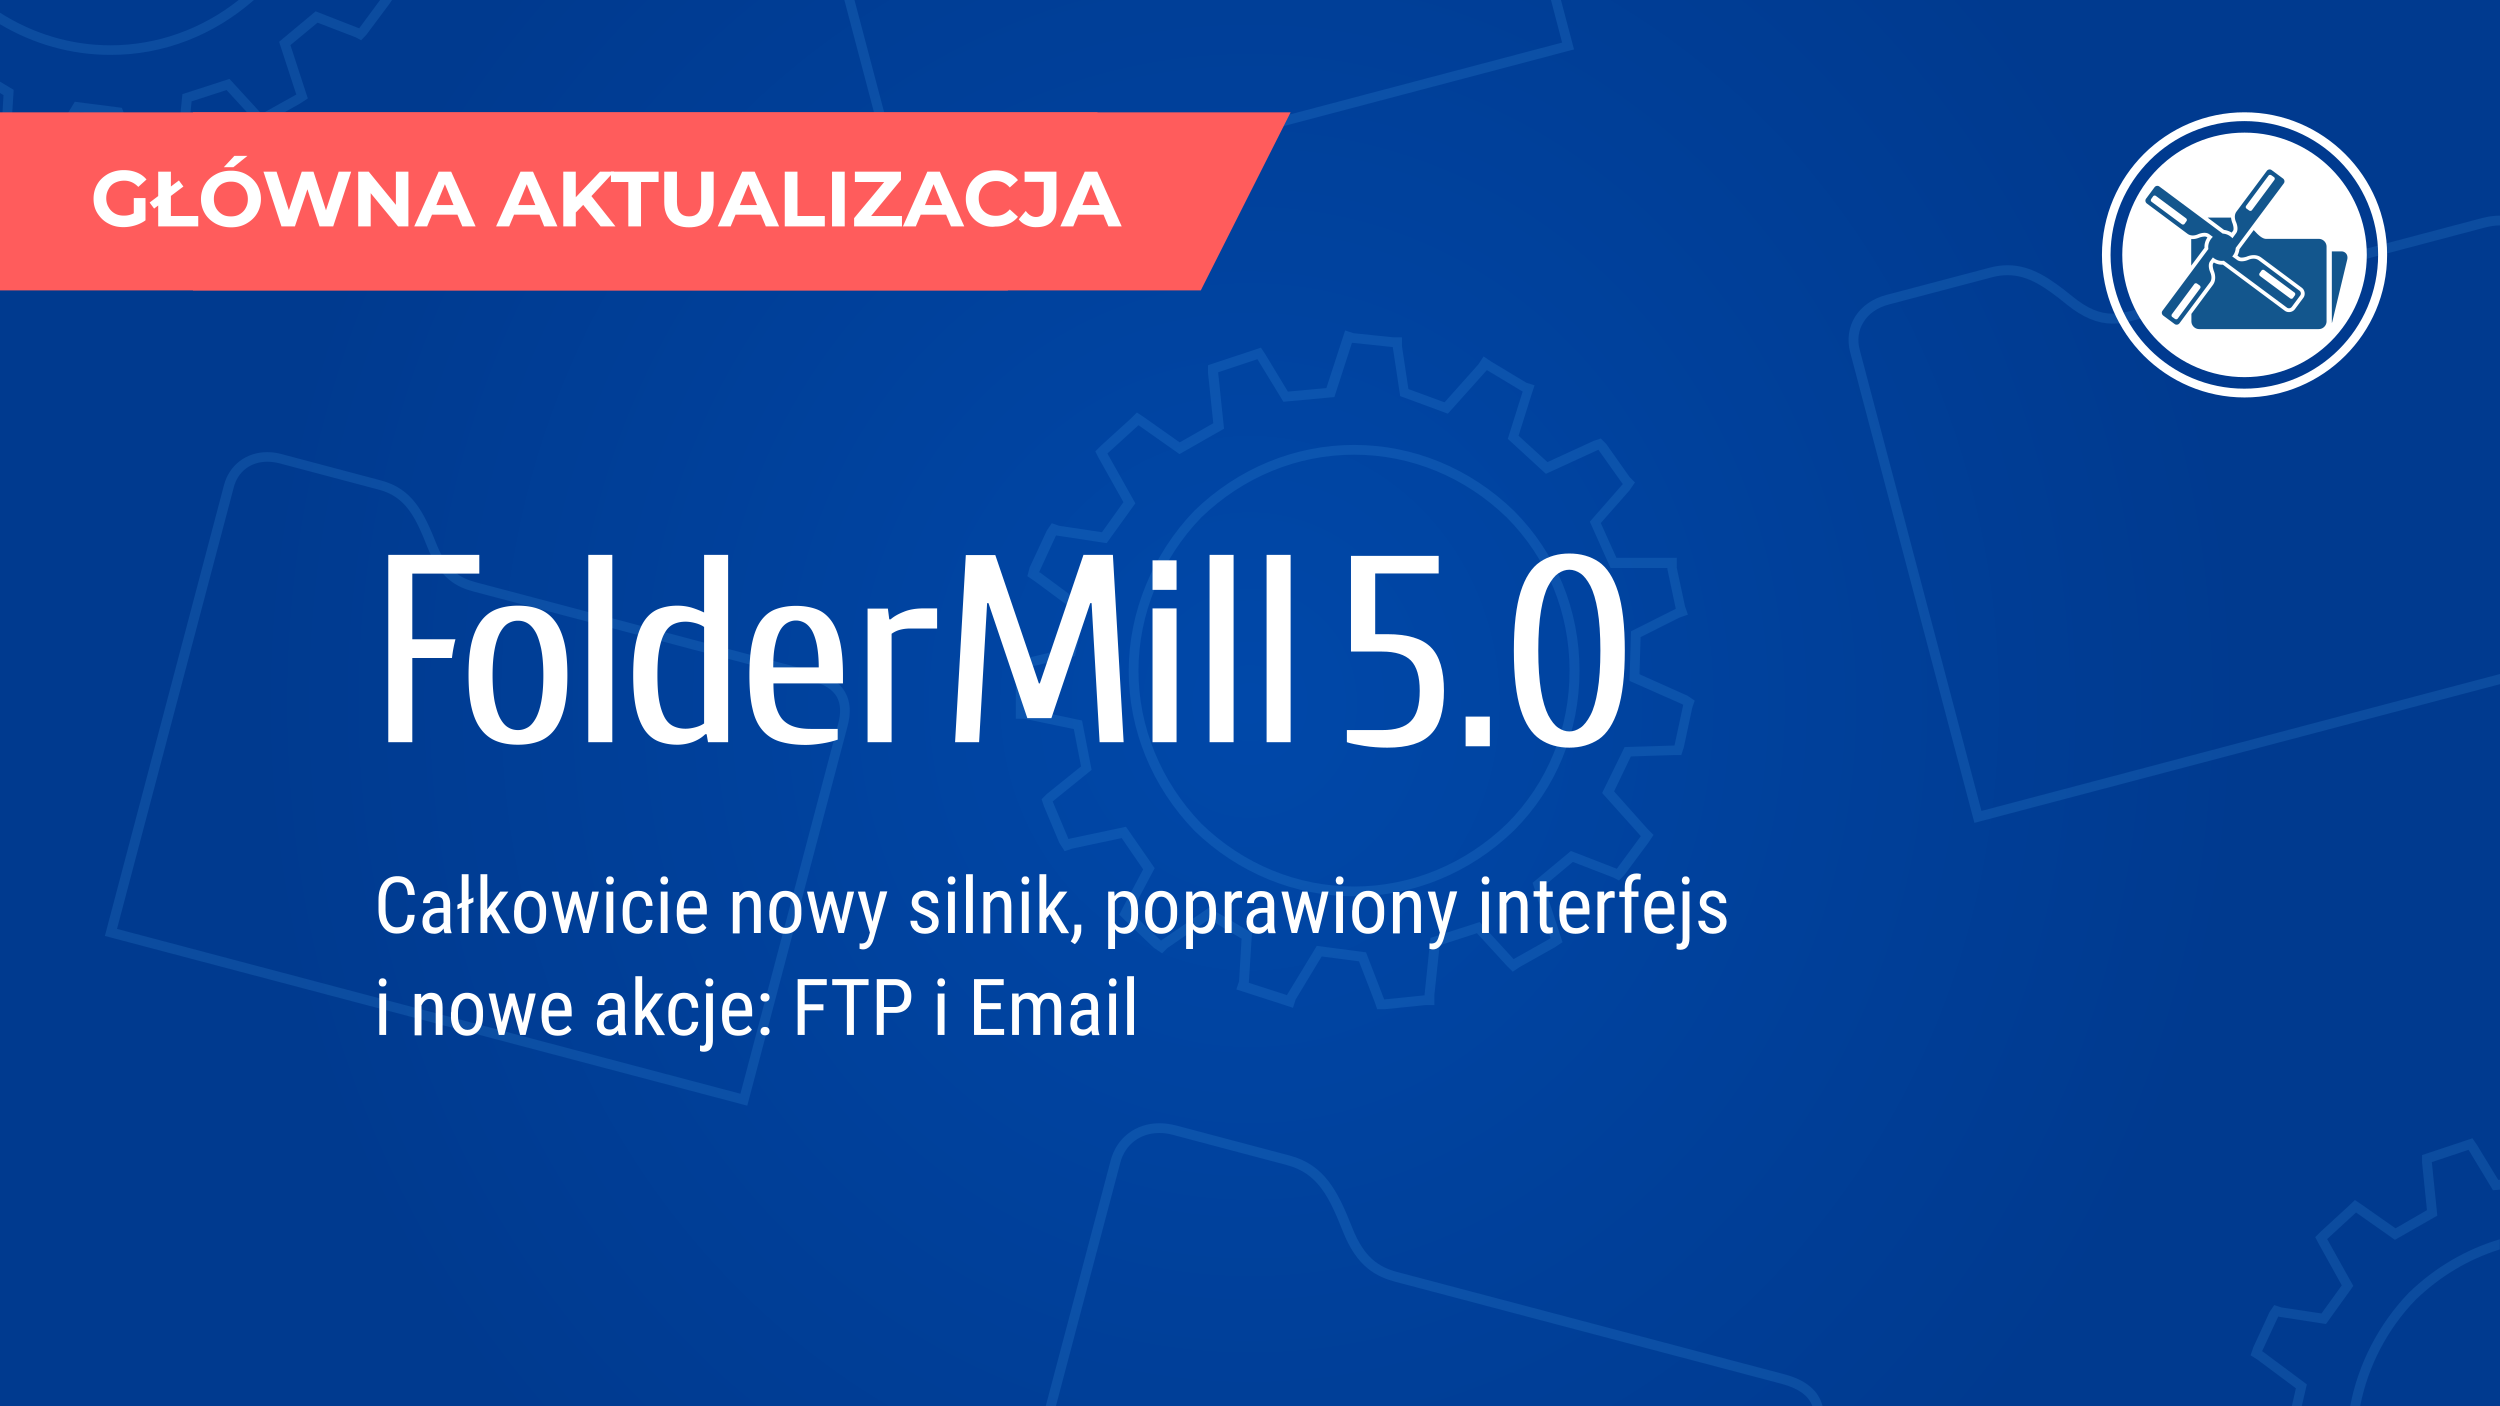 <svg xmlns="http://www.w3.org/2000/svg" xmlns:xlink="http://www.w3.org/1999/xlink" viewBox="0 0 1280 720" xmlns:v="https://vecta.io/nano"><rect x="0" y="0" width="1280" height="720" fill="#808080" stroke="none"/><radialGradient id="A" cx="640" cy="336.197" r="511.189" gradientTransform="matrix(1 0 0 1.071 0 0)" gradientUnits="userSpaceOnUse"><stop offset="0" stop-color="#0048a9"/><stop offset="1" stop-color="#003a8f"/></radialGradient><path fill="url(#A)" d="M0 0h1280v720H0z"/><g opacity=".19" fill="#3e9ae5"><path d="M1203.3 720h5.1c3.9-20.2 13.8-39.4 28.4-54.5 12.5-12.1 27.2-20.8 43.1-25.8v-5.2c-17.2 5.1-33.2 14.4-46.7 27.5-15.4 16.1-25.9 36.5-29.9 58zm-289.8-16.4l-197.6-52.2c-10-2.6-17.4-7.4-23.5-22.7-7.4-18.7-14.1-32.3-32.2-37.1L602 576.2c-2.8-.7-5.6-1.1-8.4-1.1-12.1 0-21.8 7.4-24.9 18.9l-33.3 126h5.2l33-124.7c2.5-9.4 10.2-15.2 20-15.2 2.3 0 4.7.3 7.1 1l58.1 15.4c15.9 4.2 21.7 16.2 28.8 34.1 7.2 18.2 17.2 23.1 26.9 25.7l197.6 52.2c8.7 2.3 13.9 6 15.9 11.6h5.2c-2-8.1-8.6-13.6-19.7-16.5zM0 70.9v2.7l22.5 7.3 4.5 1.5 1.3-4.2 12.6-20.7 17.9 2.3 7.5 19.6 1.3 3.7h3.9L91.1 81h4.5v-5.1l2.5-24 17.9-5.8 14.5 15.8 2.8 2.9 3.7-2.4 16.8-9.5 3.8-2.5-8.9-27.3 13.9-11.5 19.5 7.5 2.8 1.5 2.6-2.7 11.8-15.8 1.4-2.1h-6.1l-10.7 14.5-22.3-8.7-18.7 15.6 8.7 26.7.1.3-17.2 9.6-.5.4-16.5-18-24.1 7.8-2.8 27.4v.5l-19.3 2h-.1l-8.8-22.9-24.1-3.1L23.8 76 5.5 70.2 7 46l-7-4.2v5.8l1.8 1.1L.6 69.2zm805.9-45.6L799.2 0h-5.1l5.7 21.8-333.3 88L437.5 0h-5.2l30.6 115.9zm161.2 130.6l53.1-14c2.6-.7 5.2-1 7.7-1 10.7 0 19.4 6.2 30.4 15.1 8.2 6.6 15.7 9.7 23.4 9.7 3 0 6.1-.4 9.7-1.4l180.5-47.7c3-.8 5.7-1.2 8.1-1.2v-5c-2.9 0-6 .4-9.4 1.3l-180.5 47.7c-3.2.8-5.9 1.2-8.4 1.2-6.6 0-12.9-2.6-20.3-8.6-11.4-9.2-21.1-16.2-33.5-16.2-2.9 0-6 .4-9 1.2l-53.1 14c-6.9 1.8-12.5 5.7-15.9 11-3.4 5.4-4.3 11.9-2.6 18.4l63.6 240.9 269.1-71v-5.2l-265.5 70.1-62.3-236c-1.4-5.2-.7-10.2 2-14.4 2.6-4.3 7.2-7.4 12.9-8.9zM130 0h-7.8c-18.9 15-41.9 23.2-65.7 23.2-20.1 0-39.6-5.9-56.5-16.7v5.9c17.1 10.2 36.5 15.7 56.5 15.7 26.9.1 52.8-9.9 73.5-28.1zm1048.5 720l2.6-11.2-22.3-16.6-.6-.4 8.1-17.4.1-.3 24.5 3.8 14-19.5-13.4-24 14.8-13.6 19.9 14 21.7-12.4-2.8-27.3v-.1l18.8-6.3 12.5 20.7 3.6-.3V604l-.9.1-10.7-17.6-2.5-3.7-25.8 8.6v3.8l2.5 24.4-16.1 9.3-17.1-12-3.7-2.5-2.8 2.7-14.8 13.6-2.7 2.7 1.5 2.9 12.1 21.8-10.4 14.4-20.6-3.1-3.6-1.2-2.4 3.6-8.3 18-1.4 4.1 3.6 2.3 19.6 14.6-2.1 9.2zM693.3 227.8c-30.3 0-59.3 11.9-81.8 33.7-21.3 22.1-33.6 52-33.6 81.9 0 30.3 11.9 59.4 33.6 81.9 22.4 21.7 51.5 33.6 81.8 33.6s59.3-11.9 81.8-33.6c21.7-21.7 33.6-50.8 33.6-81.9s-11.9-60.2-33.6-81.9c-22.5-21.8-51.5-33.7-81.8-33.7zm78.3 193.9c-21.5 20.8-49.3 32.2-78.3 32.2s-56.8-11.4-78.2-32.2c-20.7-21.5-32.2-49.4-32.2-78.4 0-28.6 11.7-57.2 32.1-78.3 21.5-20.8 49.3-32.2 78.3-32.2s56.8 11.4 78.2 32.2c20.7 20.8 32.1 48.6 32.1 78.4.1 29.7-11.3 57.6-32 78.3zm85.3-35.1h3.9l1.3-3.9 4.3-20.2 1.3-3.8-3.7-2.5-24.6-11 .6-19 19.9-10 4.3-1.5-1.5-4.4-4.2-19.6v-5.1h-30.9l-8-17.8 14.7-16.7 2.8-4.1-2.7-2.7-12-17-2.8-2.8-3.6 1.2-23.7 10.9-14.8-13.5 6.7-21.3 1.5-4.5-4.3-1.4-17.6-10.6-4.2-2.8-2.7 4.1-17.3 19.4-18.5-6.8-3.3-22v-4.5h-4.5l-20.3-2.1-4.3-1.4-9.6 29.5-19.7 1.8-11.3-18.7-2.5-3.8-27.1 9v3.9l2.7 25.8-17.2 9.8-18-12.7-3.9-2.6-2.8 2.8-15.7 14.3-2.8 2.8 1.5 3 12.9 23-11 15.4-21.9-3.3-3.8-1.3-2.5 3.7-8.8 18.9-1.2 4.5 3.7 2.5 20.8 15.4-4.3 19.1-21.8 5.3h-4.3V368h4.4l25.3 5.3 3.7 19.1-17.5 14.1-2.7 2.7 1.2 3.6 7.9 18.8 2.7 4.2 3.8-1.3 25.4-5.4 11 16-10.7 20.2-1.5 3 2.7 2.7 15 14.3 4.2 2.8 2.7-2.7 21.4-14.7 16.6 9.9-1.3 21.8-1.4 4.2 24.5 7.9 4.5 1.5 1.4-4.3 13.3-22 19.1 2.5 8 20.7 1.3 3.8h4.1l20.7-2.1h4.5v-5.2l2.7-25.4 19.1-6.2 15.3 16.7 3 3 3.8-2.5 17.8-10 3.9-2.6-9.4-28.8 14.7-12.3 20.7 8 2.9 1.5 2.7-2.7 12.4-16.7 2.6-3.9-2.8-2.8-17.4-19.5 8.6-17.9 21.9-.7zM820.3 406l19.7 22 .1.1-12.3 16.7h0l-23.5-9.1-19.6 16.3 9.1 28.1.1.3-18.3 10.3-.6.4-17.4-19-25.2 8.1-3 28.8v.6l-20.5 2.1h-.2l-9.3-24.1-25.2-3.3-15.3 25.2h0l-19.5-6.3 1.6-25.5-22-13-24.2 16.6-.3.3-.3-.2-14.8-14.1-.2-.2 12-22.6-14.7-21.2-28.8 6.1-.6.2-.2-.4-7.7-18.3-.2-.6 19.9-16.1-4.9-25.3-28.9-6.1V342l25.3-6.1 5.7-25.3-23.5-17.4-.6-.2 8.5-18.5.3-.4.3.1 25.5 3.9 14.7-20.4-14.3-25.5 15.8-14.4.1-.1 21 14.8 22.8-13-3-28.7v-.2l20.1-6.7 13.3 21.8 26.1-2.4 9-27.8 20.9 2.2 3.8 25.1 24.4 9 19.7-22 .3-.3 18.3 11h0l-7.6 24.2 19.5 17.9 26.4-12.1.5-.2 12.2 17.2.3.3-16.9 19.3 10.6 23.7h29.1v.6l4.3 20.3h0l-22.9 11.5-.8 25.4 27.1 12 .4.3-4.4 20.5-.1.3-25.5.8-11.5 23.5zm-403.5-62.1l-172.9-45.7c-8.7-2.3-15.1-6.4-20.4-19.6-6.5-16.4-12.4-28.4-28.4-32.6l-50.9-13.5c-2.5-.7-5-1-7.4-1-10.7 0-19.4 6.6-22.1 16.8l-61 230.9 328.9 86.9L433.9 372c1.9-7.1 1.5-12.9-1.2-17.6-2.7-4.9-8.1-8.5-15.9-10.5zm12.3 26.8l-50 189.3-319.2-84.4 59.8-226.1c2.1-8.1 8.7-13.1 17.2-13.1 2 0 4 .3 6.1.8l50.9 13.5c13.8 3.6 18.9 14.1 25 29.6 6.4 16.1 15.2 20.4 23.7 22.6l172.9 45.7c6.5 1.7 10.7 4.4 12.9 8.1 2 3.6 2.3 8.2.7 14z"/></g><g fill="#fff"><path d="M710.3 382.8c-4.1 0-8.1-.3-11.9-.9s-6.7-1.2-8.8-1.9v-6.2h18c6.9 0 11.9-1.5 14.8-4.6 3-3 4.5-8.2 4.5-15.5s-1.5-12.4-4.5-15.5c-3-3-7.9-4.6-14.8-4.6h-15.9v-49h44.9v9h-32.5v31.1h6.2c10.4 0 17.8 2.2 22.3 6.7s6.7 11.9 6.7 22.3c0 10.3-2.2 17.7-6.7 22.2-4.4 4.6-11.9 6.9-22.3 6.9zm40.1-.7v-15.2h12.4v15.2h-12.4zm53.1.7c-5.7 0-10.7-1.4-15-4.3s-7.6-8-9.9-15.2-3.5-17.3-3.5-30.2 1.2-22.9 3.5-30.2c2.3-7.2 5.6-12.3 9.9-15.2s9.3-4.3 15-4.3c5.8 0 10.8 1.4 15.1 4.3 4.2 2.9 7.5 8 9.8 15.2s3.5 17.3 3.5 30.2-1.2 22.9-3.5 30.2c-2.3 7.2-5.6 12.3-9.8 15.2-4.3 2.8-9.3 4.3-15.1 4.3zm0-8.3c1.9 0 3.8-.6 5.7-1.9 1.8-1.2 3.5-3.4 5.1-6.4s2.8-7.2 3.7-12.6 1.4-12.2 1.4-20.5-.5-15.1-1.4-20.5-2.2-9.6-3.7-12.6c-1.6-3-3.3-5.2-5.1-6.4s-3.7-1.9-5.7-1.9c-1.9 0-3.8.6-5.7 1.9-1.8 1.2-3.5 3.4-5.1 6.4s-2.8 7.3-3.7 12.6c-.9 5.4-1.4 12.2-1.4 20.5s.5 15.1 1.4 20.5 2.2 9.6 3.7 12.6c1.6 3 3.3 5.2 5.1 6.4 1.9 1.3 3.8 1.9 5.7 1.9zm-591.2 94.1c-.2 3.1-1 5.4-2.6 7s-3.8 2.4-6.6 2.4c-2.9 0-5.1-1.1-6.8-3.3s-2.5-5.1-2.5-8.9v-5.2c0-3.7.9-6.6 2.6-8.8s4.1-3.2 7.1-3.2c2.8 0 4.9.8 6.4 2.5 1.5 1.6 2.3 4 2.5 7.1h-3.6c-.2-2.3-.6-4-1.5-5-.8-1-2.1-1.5-3.8-1.5-1.9 0-3.4.8-4.5 2.3-1 1.5-1.6 3.8-1.6 6.7v5.2c0 2.9.5 5.1 1.5 6.6s2.4 2.3 4.3 2.3 3.2-.5 4-1.4 1.3-2.6 1.5-5h3.6zm15.3 9.1c-.2-.5-.4-1.2-.5-2.3-1.2 1.8-2.8 2.7-4.7 2.7s-3.4-.5-4.5-1.6-1.6-2.6-1.6-4.6c0-2.2.7-3.9 2.2-5.1 1.5-1.3 3.5-1.9 6-1.9h2.5v-2.3c0-1.3-.3-2.2-.8-2.7-.6-.5-1.4-.8-2.6-.8-1 0-1.9.3-2.5.9-.7.6-1 1.4-1 2.4h-3.5c0-1.1.3-2.1 1-3.1.6-1 1.5-1.8 2.6-2.3 1.1-.6 2.3-.8 3.6-.8 2.2 0 3.8.5 5 1.6 1.1 1.1 1.7 2.7 1.7 4.7v10.7c0 1.6.2 3.1.7 4.3v.3h-3.6zm-4.6-2.8c.8 0 1.7-.2 2.4-.7s1.3-1.1 1.7-1.8v-5.1h-2c-1.6 0-2.9.4-3.9 1.1s-1.4 1.7-1.4 3c0 1.2.2 2.1.7 2.6.5.6 1.3.9 2.5.9zm16.9-14.3l2.5-1.1v2.4l-2.5 1.1v14.7h-3.5v-13.1l-2.2 1v-2.4l2.2-1v-14.6h3.5v13zm11.4 7.4l-1.8 2.1v7.6H246v-30.1h3.5v18l6.6-9.1h4.2l-6.7 8.9 7.6 12.4h-4l-5.9-9.8z"/><use xlink:href="#C"/><use xlink:href="#D"/><path d="M314.3 450.8c0 .6-.2 1.1-.5 1.5s-.8.6-1.5.6-1.1-.2-1.5-.6c-.3-.4-.5-.9-.5-1.5s.2-1.1.5-1.5.8-.6 1.5-.6 1.1.2 1.5.6c.4.5.5 1 .5 1.5zm-.3 26.9h-3.5v-21.2h3.5v21.2z"/><use xlink:href="#E"/><use xlink:href="#F"/><path d="M354.8 478.1c-2.6 0-4.7-.8-6.1-2.4s-2.1-3.9-2.2-6.9v-2.6c0-3.2.7-5.6 2.1-7.4s3.3-2.7 5.8-2.7 4.3.8 5.6 2.4c1.2 1.6 1.9 4 1.9 7.4v2.3H350v.5c0 2.3.4 3.9 1.3 5 .9 1 2.1 1.5 3.7 1.5 1 0 1.9-.2 2.7-.6s1.5-1 2.2-1.8l1.8 2.2c-1.5 2-3.8 3.1-6.9 3.1zm-.4-19.1c-1.4 0-2.5.5-3.2 1.5s-1.1 2.5-1.2 4.6h8.4v-.5c-.1-2-.5-3.5-1.1-4.3s-1.6-1.3-2.9-1.3zm24.1-2.5l.1 2.3c1.3-1.8 3.1-2.7 5.2-2.7 3.8 0 5.7 2.5 5.7 7.5v14.1H386v-13.9c0-1.7-.3-2.8-.8-3.5s-1.4-1-2.5-1c-.9 0-1.6.3-2.3.9s-1.2 1.3-1.7 2.3v15.4h-3.5v-21.2h3.3zm15.5 9.6c0-3.1.7-5.5 2.2-7.3s3.5-2.7 5.9-2.7 4.4.9 5.9 2.6c1.5 1.8 2.3 4.1 2.3 7.2v2.2c0 3.1-.7 5.5-2.2 7.3s-3.5 2.7-6 2.7-4.4-.9-5.9-2.6-2.3-4.1-2.3-7.1v-2.3zm3.4 2c0 2.2.4 3.9 1.3 5.1s2 1.9 3.5 1.9c3.1 0 4.6-2.2 4.7-6.6v-2.4c0-2.2-.4-3.9-1.3-5.1s-2-1.9-3.5-1.9c-1.4 0-2.6.6-3.4 1.9-.9 1.3-1.3 3-1.3 5.1v2z"/><use xlink:href="#D" x="130.7"/><use xlink:href="#G"/><path d="M477.2 472.2c0-.7-.3-1.4-.8-1.9s-1.6-1.2-3.3-1.9c-1.9-.8-3.2-1.4-4-2-.8-.5-1.3-1.2-1.7-1.9s-.6-1.5-.6-2.5c0-1.7.6-3.2 1.9-4.3s2.9-1.7 4.8-1.7c2.1 0 3.7.6 5 1.8s1.9 2.7 1.9 4.6H477c0-1-.3-1.8-1-2.4-.6-.7-1.5-1-2.5-1s-1.8.3-2.4.8-.9 1.2-.9 2.1c0 .7.2 1.3.6 1.7s1.4 1 3.1 1.7c2.6 1 4.3 2 5.3 3s1.4 2.2 1.4 3.7c0 1.8-.6 3.3-1.9 4.4s-3 1.7-5.1 1.7c-2.2 0-4-.6-5.4-1.9s-2.1-2.9-2.1-4.8h3.5c0 1.2.4 2.1 1.1 2.8s1.6 1 2.9 1c1.1 0 2-.3 2.6-.8.7-.6 1-1.3 1-2.2z"/><use xlink:href="#F" x="147.1"/><path d="M498.1 477.7h-3.5v-30.1h3.5v30.1zm8.7-21.2l.1 2.3c1.3-1.8 3.1-2.7 5.2-2.7 3.8 0 5.7 2.5 5.7 7.5v14.1h-3.5v-13.9c0-1.7-.3-2.8-.8-3.5s-1.4-1-2.5-1c-.9 0-1.6.3-2.3.9s-1.2 1.3-1.7 2.3v15.4h-3.5v-21.2h3.3z"/><use xlink:href="#F" x="184.9"/><path d="M537.5 468l-1.8 2.1v7.6h-3.5v-30.1h3.5v18l6.6-9.1h4.2l-6.7 8.9 7.6 12.4h-4l-5.9-9.8zm12.8 15.4l-2.1-1.4c1.2-1.7 1.9-3.5 1.9-5.3v-3.3h3.5v2.8c0 1.3-.3 2.6-1 4s-1.3 2.4-2.3 3.2zm32.4-15.3c0 3.4-.6 5.9-1.8 7.5s-2.9 2.5-5.1 2.5c-2.1 0-3.8-.8-4.9-2.4v10.2h-3.5v-29.4h3.1l.2 2.4c1.2-1.8 2.8-2.7 5-2.7 2.3 0 4.1.8 5.2 2.4 1.2 1.6 1.7 4 1.8 7.3v2.2zm-3.5-2c0-2.4-.4-4.1-1.1-5.3-.7-1.1-1.9-1.7-3.5-1.7-1.7 0-2.9.8-3.8 2.5v11c.8 1.6 2.1 2.4 3.8 2.4 1.6 0 2.7-.6 3.5-1.7.7-1.1 1.1-2.9 1.1-5.2v-2z"/><use xlink:href="#C" x="323.1"/><path d="M622.6 468.1c0 3.4-.6 5.9-1.8 7.5s-2.9 2.5-5.1 2.5c-2.1 0-3.8-.8-4.9-2.4v10.2h-3.5v-29.4h3.1l.2 2.4c1.2-1.8 2.8-2.7 5-2.7 2.3 0 4.1.8 5.2 2.4 1.2 1.6 1.7 4 1.8 7.3v2.2zm-3.4-2c0-2.4-.4-4.1-1.1-5.3-.7-1.1-1.9-1.7-3.5-1.7-1.7 0-2.9.8-3.8 2.5v11c.8 1.6 2.1 2.4 3.8 2.4 1.6 0 2.7-.6 3.5-1.7.7-1.1 1.1-2.9 1.1-5.2v-2z"/><use xlink:href="#H"/><path d="M649.5 477.7c-.2-.5-.4-1.2-.5-2.3-1.2 1.8-2.8 2.7-4.7 2.7s-3.4-.5-4.5-1.6-1.6-2.6-1.6-4.6c0-2.2.7-3.9 2.2-5.1 1.5-1.3 3.5-1.9 6-1.9h2.5v-2.3c0-1.3-.3-2.2-.8-2.7-.6-.5-1.4-.8-2.6-.8-1 0-1.9.3-2.5.9-.7.6-1 1.4-1 2.4h-3.5c0-1.1.3-2.1 1-3.1.6-1 1.5-1.8 2.6-2.3 1.1-.6 2.3-.8 3.6-.8 2.2 0 3.8.5 5 1.6 1.1 1.1 1.7 2.7 1.7 4.7v10.7c0 1.6.2 3.1.7 4.3v.3h-3.6zm-4.7-2.8c.8 0 1.7-.2 2.4-.7s1.3-1.1 1.7-1.8v-5.1h-2c-1.6 0-2.9.4-3.9 1.1s-1.4 1.7-1.4 3c0 1.2.2 2.1.7 2.6s1.4.9 2.5.9z"/><use xlink:href="#D" x="373.6"/><path d="M687.9 450.8c0 .6-.2 1.1-.5 1.5s-.8.6-1.5.6-1.1-.2-1.5-.6c-.3-.4-.5-.9-.5-1.5s.2-1.1.5-1.5.8-.6 1.5-.6 1.1.2 1.5.6.5 1 .5 1.5zm-.3 26.9h-3.5v-21.2h3.5v21.2zm4.8-11.6c0-3.1.7-5.5 2.2-7.3s3.5-2.7 5.9-2.7c2.5 0 4.4.9 5.9 2.6 1.5 1.8 2.3 4.1 2.3 7.2v2.2c0 3.1-.7 5.5-2.2 7.3s-3.5 2.7-6 2.7-4.4-.9-5.9-2.6-2.3-4.1-2.3-7.1v-2.3zm3.4 2c0 2.2.4 3.9 1.3 5.1s2 1.9 3.5 1.9c3.1 0 4.6-2.2 4.7-6.6v-2.4c0-2.2-.4-3.9-1.3-5.1-.9-1.3-2-1.9-3.5-1.9-1.4 0-2.6.6-3.4 1.9-.9 1.3-1.3 3-1.3 5.1v2zm20.7-11.6l.1 2.3c1.3-1.8 3.1-2.7 5.2-2.7 3.8 0 5.7 2.5 5.7 7.5v14.1H724v-13.9c0-1.7-.3-2.8-.8-3.5-.6-.7-1.4-1-2.5-1-.9 0-1.6.3-2.3.9s-1.2 1.3-1.7 2.3v15.4h-3.5v-21.2h3.3z"/><use xlink:href="#G" x="291.8"/><use xlink:href="#F" x="420.5"/><path d="M771.1 456.5l.1 2.3c1.3-1.8 3.1-2.7 5.2-2.7 3.8 0 5.7 2.5 5.7 7.5v14.1h-3.5v-13.9c0-1.7-.3-2.8-.8-3.5-.6-.7-1.4-1-2.5-1-.9 0-1.6.3-2.3.9s-1.2 1.3-1.7 2.3v15.4h-3.5v-21.2h3.3zm20.7-5.2v5.1h3.2v2.8h-3.2v13.2c0 .8.1 1.5.4 1.9s.7.6 1.4.6c.5 0 .9-.1 1.4-.2v2.9c-.8.3-1.6.4-2.4.4-1.4 0-2.4-.5-3.1-1.5s-1.1-2.4-1.1-4.2v-13.2h-3.2v-2.8h3.2v-5.1h3.4zm14.9 26.8c-2.6 0-4.7-.8-6.1-2.4s-2.1-3.9-2.2-6.9v-2.6c0-3.2.7-5.6 2.1-7.4s3.3-2.7 5.8-2.7 4.3.8 5.6 2.4 1.9 4 1.9 7.4v2.3H802v.5c0 2.3.4 3.9 1.3 5s2.1 1.5 3.7 1.5c1 0 1.9-.2 2.7-.6s1.5-1 2.2-1.8l1.8 2.2c-1.6 2-3.9 3.1-7 3.1zm-.4-19.1c-1.4 0-2.5.5-3.2 1.5s-1.1 2.5-1.2 4.6h8.4v-.5c-.1-2-.5-3.5-1.1-4.3s-1.6-1.3-2.9-1.3z"/><use xlink:href="#H" x="190.8"/><path d="M831.9 477.7v-18.4h-2.8v-2.8h2.8V454c0-2.2.6-3.8 1.6-5 1.1-1.2 2.5-1.8 4.5-1.8.7 0 1.4.1 2.1.3l-.2 2.9c-.5-.1-1-.2-1.6-.2-2 0-3 1.4-3 4.2v2h3.6v2.8h-3.6v18.4h-3.4zm18.3.4c-2.6 0-4.7-.8-6.1-2.4s-2.1-3.9-2.2-6.9v-2.6c0-3.2.7-5.6 2.1-7.4s3.3-2.7 5.8-2.7 4.3.8 5.6 2.4 1.9 4 1.9 7.4v2.3h-11.8v.5c0 2.3.4 3.9 1.3 5s2.1 1.5 3.7 1.5c1 0 1.9-.2 2.7-.6s1.5-1 2.2-1.8l1.8 2.2c-1.6 2-3.9 3.1-7 3.1zm-.4-19.1c-1.4 0-2.5.5-3.2 1.5s-1.1 2.5-1.2 4.6h8.4v-.5c-.1-2-.5-3.5-1.1-4.3s-1.6-1.3-2.9-1.3zm15.2-2.5v23.9c0 3.9-1.6 5.9-4.7 5.9-.7 0-1.3-.1-1.9-.4V483c.4.1.8.2 1.4.2s1-.2 1.3-.7.4-1.2.4-2.3v-23.8h3.5zm.1-5.7c0 .6-.2 1.1-.5 1.5s-.8.6-1.5.6-1.1-.2-1.5-.6c-.3-.4-.5-.9-.5-1.5s.2-1.1.5-1.5.8-.6 1.5-.6 1.1.2 1.5.6c.4.5.5 1 .5 1.5zm15.6 21.4c0-.7-.3-1.4-.8-1.9-.6-.5-1.6-1.2-3.3-1.9-1.9-.8-3.2-1.4-4-2-.8-.5-1.3-1.2-1.7-1.9s-.6-1.5-.6-2.5c0-1.7.6-3.2 1.9-4.3s2.9-1.7 4.8-1.7c2.1 0 3.7.6 5 1.8s1.9 2.7 1.9 4.6h-3.5c0-1-.3-1.8-1-2.4s-1.5-1-2.5-1-1.8.3-2.4.8-.9 1.2-.9 2.1c0 .7.2 1.3.6 1.7s1.4 1 3.1 1.7c2.6 1 4.3 2 5.3 3 .9 1 1.4 2.2 1.4 3.7 0 1.8-.6 3.3-1.9 4.4s-3 1.7-5.1 1.7c-2.2 0-4-.6-5.4-1.9s-2.1-2.9-2.1-4.8h3.5c0 1.2.4 2.1 1.1 2.8s1.6 1 2.9 1c1.2 0 2-.3 2.6-.8.8-.6 1.1-1.3 1.1-2.2zM197.9 503c0 .6-.2 1.1-.5 1.5s-.8.6-1.5.6-1.1-.2-1.5-.6c-.3-.4-.5-.9-.5-1.5s.2-1.1.5-1.5.8-.6 1.5-.6 1.1.2 1.5.6c.4.5.5 1 .5 1.5zm-.2 26.9h-3.5v-21.2h3.5v21.2zm17.9-21.2l.1 2.3c1.3-1.8 3.1-2.7 5.2-2.7 3.8 0 5.7 2.5 5.7 7.5v14.1h-3.5V516c0-1.7-.3-2.8-.8-3.5s-1.4-1-2.5-1c-.9 0-1.6.3-2.3.9s-1.2 1.3-1.7 2.3v15.4h-3.5v-21.2h3.3z"/><use xlink:href="#C" x="-32.3" y="52.2"/><use xlink:href="#D" x="-32.3" y="52.2"/><path d="M285.6 530.3c-2.6 0-4.7-.8-6.1-2.4s-2.1-3.9-2.2-6.9v-2.6c0-3.2.7-5.6 2.1-7.4s3.3-2.7 5.8-2.7 4.3.8 5.6 2.4c1.2 1.6 1.9 4 1.9 7.4v2.3h-11.8v.5c0 2.3.4 3.9 1.3 5 .9 1 2.1 1.5 3.7 1.5 1 0 1.9-.2 2.7-.6s1.5-1 2.2-1.8l1.8 2.2c-1.6 2-3.9 3.1-7 3.1zm-.4-19c-1.4 0-2.5.5-3.2 1.5s-1.1 2.5-1.2 4.6h8.4v-.5c-.1-2-.5-3.5-1.1-4.3-.7-.9-1.6-1.3-2.9-1.3zm31.7 18.6c-.2-.5-.4-1.2-.5-2.3-1.2 1.8-2.8 2.7-4.7 2.7s-3.4-.5-4.5-1.6-1.6-2.6-1.6-4.6c0-2.2.7-3.9 2.2-5.1 1.5-1.3 3.5-1.9 6-1.9h2.5v-2.3c0-1.3-.3-2.2-.8-2.7-.6-.5-1.4-.8-2.6-.8-1 0-1.9.3-2.5.9-.7.6-1 1.4-1 2.4H306c0-1.1.3-2.1 1-3.1.6-1 1.5-1.8 2.6-2.3 1.1-.6 2.3-.8 3.6-.8 2.2 0 3.8.5 5 1.6 1.1 1.1 1.7 2.7 1.7 4.7v10.7c0 1.6.2 3.1.7 4.3v.3h-3.7zm-4.6-2.8c.8 0 1.7-.2 2.4-.7s1.3-1.1 1.7-1.8v-5.1h-2c-1.6 0-2.9.4-3.9 1.1s-1.4 1.7-1.4 3c0 1.2.2 2.1.7 2.6.5.6 1.3.9 2.5.9zm18.3-6.9l-1.8 2.1v7.6h-3.5v-30.1h3.5v18l6.6-9.1h4.2l-6.7 8.9 7.6 12.4h-4l-5.9-9.8z"/><use xlink:href="#E" x="23.4" y="52.2"/><path d="M365 508.7v23.9c0 3.9-1.6 5.9-4.7 5.9-.7 0-1.3-.1-1.9-.4v-2.9c.4.1.8.2 1.4.2s1-.2 1.3-.7.4-1.2.4-2.3v-23.8h3.5zm.2-5.7c0 .6-.2 1.1-.5 1.5s-.8.6-1.5.6-1.1-.2-1.5-.6-.5-.9-.5-1.5.2-1.1.5-1.5.8-.6 1.5-.6 1.1.2 1.5.6.5 1 .5 1.5zm12.8 27.3c-2.6 0-4.7-.8-6.1-2.4s-2.1-3.9-2.2-6.9v-2.6c0-3.2.7-5.6 2.1-7.4s3.3-2.7 5.8-2.7 4.3.8 5.6 2.4c1.2 1.6 1.9 4 1.9 7.4v2.3h-11.8v.5c0 2.3.4 3.9 1.3 5 .9 1 2.1 1.5 3.7 1.5 1 0 1.9-.2 2.7-.6s1.5-1 2.2-1.8l1.8 2.2c-1.6 2-3.9 3.1-7 3.1zm-.3-19c-1.4 0-2.5.5-3.2 1.5s-1.1 2.5-1.2 4.6h8.4v-.5c-.1-2-.5-3.5-1.1-4.3-.7-.9-1.6-1.3-2.9-1.3zm11.7 16.7c0-.6.2-1.2.6-1.6s.9-.6 1.7-.6 1.3.2 1.7.6.6.9.6 1.6c0 .6-.2 1.1-.6 1.5s-1 .6-1.7.6-1.3-.2-1.7-.6-.6-.9-.6-1.5zm0-17.3c0-.6.2-1.2.6-1.6s.9-.6 1.7-.6 1.3.2 1.7.6.6.9.6 1.6c0 .6-.2 1.1-.6 1.5s-1 .6-1.7.6-1.3-.2-1.7-.6-.6-.9-.6-1.5zm32.2 6.6H412v12.6h-3.6v-28.6h14.9v3.1H412v9.8h9.6v3.1zm23.1-12.9h-7.5v25.5h-3.6v-25.5h-7.5v-3.1h18.6v3.1zm7.8 14.3v11.2h-3.6v-28.6h9.1c2.7 0 4.7.8 6.3 2.4 1.5 1.6 2.3 3.7 2.3 6.3 0 2.7-.7 4.9-2.2 6.3-1.4 1.5-3.5 2.3-6.1 2.3h-5.8zm0-3.1h5.5c1.6 0 2.8-.5 3.7-1.4.8-1 1.3-2.3 1.3-4.1 0-1.7-.4-3.1-1.3-4.1a4.68 4.68 0 0 0-3.6-1.6h-5.5v11.2z"/><use xlink:href="#F" x="141.8" y="52.2"/><path d="M512.4 516.7h-10.1v10.1h11.8v3.1h-15.4v-28.6h15.2v3.1h-11.6v9.2h10.1v3.1zm9.1-8l.1 2c1.3-1.6 3-2.4 5.1-2.4 2.4 0 4 1 5 3.1 1.3-2.1 3.2-3.1 5.6-3.1 3.9 0 5.9 2.4 6 7.3v14.3h-3.5v-14c0-1.5-.3-2.7-.8-3.4-.5-.8-1.5-1.1-2.8-1.1-1 0-1.9.4-2.5 1.2s-1 1.8-1.1 3.1v14.2H529v-14.1c0-2.9-1.2-4.4-3.6-4.4-1.8 0-3 .9-3.7 2.6v15.9h-3.5v-21.2h3.3zm37.8 21.2c-.2-.5-.4-1.2-.5-2.3-1.2 1.8-2.8 2.7-4.7 2.7s-3.4-.5-4.5-1.6-1.6-2.6-1.6-4.6c0-2.2.7-3.9 2.2-5.1 1.5-1.3 3.5-1.9 6-1.9h2.5v-2.3c0-1.3-.3-2.2-.8-2.7-.6-.5-1.4-.8-2.6-.8-1 0-1.9.3-2.5.9-.7.6-1 1.4-1 2.4h-3.5c0-1.1.3-2.1 1-3.1.6-1 1.5-1.8 2.6-2.3 1.1-.6 2.3-.8 3.6-.8 2.2 0 3.8.5 5 1.6 1.1 1.1 1.7 2.7 1.7 4.7v10.7c0 1.6.2 3.1.7 4.3v.3h-3.6zm-4.6-2.8c.8 0 1.7-.2 2.4-.7s1.3-1.1 1.7-1.8v-5.1h-2c-1.6 0-2.9.4-3.9 1.1s-1.4 1.7-1.4 3c0 1.2.2 2.1.7 2.6.6.6 1.4.9 2.5.9z"/><use xlink:href="#F" x="229.6" y="52.2"/><path d="M580.6 529.9h-3.5v-30.1h3.5v30.1zM211.2 293.7h34.2v-9.6h-46.6V380h12.3v-43.1h20.3c.4-3.4 1-6.6 1.8-9.6h-22.1v-33.6zm437.3-9.5V380h12.3v-95.9h-12.3zM619.3 380h12.3v-95.9h-12.3V380zm-29.2-78h12.3v-15.1h-12.3V302zm0 78h12.3v-68.5h-12.3V380zm-35.4-95.8l-22.3 65.7h-.5l-22.3-65.7h-15.1L489 380h12.3l4.1-71.2h.7l19.9 58.9h12.3l19.9-58.9h.7L563 380h12.3l-5.5-95.9h-15.1zm-92.1 29.1c-2.8 1.1-5 2.4-6.6 3.8h-.7l-.7-5.5h-10.4V380h12.3v-55.5c1.4-1 2.9-1.7 4.5-2.1s3.3-.6 5.1-.6h13.7v-10.3H473c-4.2 0-7.6.6-10.4 1.8zm-37.1 4.4c-2-2.7-4.5-4.7-7.5-5.8s-6.5-1.7-10.4-1.7-7.4.6-10.4 1.7-5.5 3.1-7.5 5.8-3.5 6.4-4.5 11-1.5 10.3-1.5 17.1.5 12.6 1.6 17.1c1 4.6 2.7 8.2 5.1 11 2.3 2.7 5.3 4.7 9 5.8s8 1.7 13.1 1.7c2.7 0 5.6-.3 8.7-.8s5.6-1.2 7.7-1.9v-5.5h-13.7c-3.5 0-6.4-.4-8.8-1.2s-4.4-2.1-5.9-3.8c-1.5-1.8-2.6-4.2-3.4-7.1-.7-3-1.1-6.7-1.1-11.2h35.6v-4.1c0-6.8-.5-12.6-1.5-17.1-1.1-4.6-2.6-8.3-4.6-11zm-29.6 24c0-4.7.3-8.5 1-11.6.6-3.1 1.5-5.5 2.5-7.3s2.3-3.1 3.7-3.9 2.9-1.2 4.4-1.2c1.6 0 3 .4 4.5 1.2 1.4.8 2.6 2.1 3.7 3.9 1 1.8 1.9 4.3 2.5 7.3.6 3.1 1 6.9 1 11.6h-23.3zm-35.4-28.1c-2.1-1-4.2-1.8-6.4-2.5a26.83 26.83 0 0 0-7.3-1c-3.6 0-6.8.6-9.6 1.7s-5.2 3.1-7.1 5.8-3.4 6.4-4.4 11-1.5 10.3-1.5 17.1.5 12.6 1.5 17.1c1 4.6 2.5 8.2 4.4 11 1.9 2.7 4.3 4.7 7.1 5.8s6 1.7 9.6 1.7c2.7 0 5.4-.5 7.9-1.4 2.6-1 4.7-2.3 6.4-4h.7l.7 4.1h10.3v-95.9h-12.3v29.5zm0 56.8c-1 .7-2.4 1.4-4.2 1.9s-3.6.8-5.3.8c-2.2 0-4.2-.4-6-1.2s-3.3-2.2-4.5-4.2c-1.2-2.1-2.2-4.9-2.9-8.4-.7-3.6-1-8.1-1-13.6s.3-10 1-13.5 1.6-6.3 2.9-8.4c1.2-2.1 2.7-3.5 4.5-4.3s3.8-1.2 6-1.2c1.7 0 3.5.3 5.3.8s3.2 1.2 4.2 1.9v49.4zm-59.3 9.6h12.3v-95.9h-12.3V380zM284 317.9c-2.1-2.8-4.8-4.8-7.9-6s-6.8-1.8-10.9-1.8-7.7.6-10.9 1.8c-3.1 1.2-5.8 3.2-7.9 6s-3.8 6.5-4.9 11c-1.1 4.6-1.6 10.2-1.6 16.8s.5 12.3 1.6 16.8c1.1 4.6 2.7 8.2 4.9 11 2.1 2.8 4.8 4.8 7.9 6s6.8 1.8 10.9 1.8 7.7-.6 10.9-1.8c3.1-1.2 5.8-3.2 7.9-6s3.8-6.5 4.9-11c1.1-4.6 1.6-10.2 1.6-16.8s-.5-12.3-1.6-16.8-2.7-8.2-4.9-11zm-6.9 41.5c-.7 3.6-1.7 6.5-2.9 8.6s-2.6 3.7-4.1 4.5c-1.6.9-3.2 1.3-4.9 1.3s-3.4-.4-4.9-1.3c-1.6-.9-2.9-2.4-4.1-4.5s-2.1-5-2.9-8.6c-.7-3.6-1.1-8.1-1.1-13.6s.4-10 1.1-13.6 1.7-6.5 2.9-8.6 2.6-3.7 4.1-4.5c1.6-.9 3.2-1.3 4.9-1.3s3.4.4 4.9 1.3 2.9 2.4 4.1 4.5 2.1 5 2.9 8.6c.7 3.6 1.1 8.1 1.1 13.6s-.4 10-1.1 13.6z"/></g><g fill="#ff5c5c"><path d="M614.8 148.7h-516V57.5h562z"/><path d="M516 148.7H0V57.5h562z"/></g><g fill="#fff"><path d="M68.6 101.4h5.9v11.4c-1.5 1.1-3.3 2-5.3 2.6s-4 .9-6 .9c-2.9 0-5.5-.6-7.8-1.9-2.3-1.2-4.1-3-5.5-5.2s-2-4.7-2-7.5.7-5.3 2-7.5 3.2-3.9 5.5-5.2c2.3-1.2 5-1.9 7.9-1.9 2.5 0 4.7.4 6.7 1.2s3.7 2 5 3.6l-4.2 3.8c-2-2.1-4.4-3.2-7.2-3.2-1.8 0-3.4.4-4.8 1.1a7.08 7.08 0 0 0-3.2 3.2c-.8 1.4-1.2 2.9-1.2 4.7 0 1.7.4 3.3 1.2 4.6a8.2 8.2 0 0 0 3.2 3.2c1.4.8 2.9 1.1 4.7 1.1 1.9 0 3.5-.4 5-1.2v-7.8zm8 2.3l15-11.3 2.3 3.1-15 11.3-2.3-3.1zM81 87.9h6.5v22.7h14v5.3H81v-28zm29.4 26.6c-2.3-1.3-4.2-3-5.5-5.2s-2-4.7-2-7.4.7-5.2 2-7.4 3.1-3.9 5.5-5.2c2.3-1.3 5-1.9 7.9-1.9s5.5.6 7.8 1.9 4.1 3 5.5 5.2c1.3 2.2 2 4.7 2 7.4s-.7 5.2-2 7.4-3.2 3.9-5.5 5.2-4.9 1.9-7.8 1.9c-3 0-5.6-.7-7.9-1.9zm12.3-4.8c1.3-.8 2.4-1.8 3.1-3.2.8-1.4 1.1-2.9 1.1-4.6s-.4-3.3-1.1-4.6a8.66 8.66 0 0 0-3.1-3.2c-1.3-.8-2.8-1.1-4.5-1.1s-3.1.4-4.5 1.1c-1.3.8-2.4 1.8-3.1 3.2-.8 1.4-1.1 2.9-1.1 4.6s.4 3.3 1.1 4.6a8.66 8.66 0 0 0 3.1 3.2c1.3.8 2.8 1.1 4.5 1.1s3.2-.3 4.5-1.1zM120 79.8h6.7l-7.2 5.8h-4.9l5.4-5.8zm59.8 8.1l-9.2 28h-7l-6.2-19-6.4 19h-6.9l-9.2-28h6.7l6.3 19.7 6.6-19.7h6l6.4 19.8 6.5-19.8h6.4zm29.3 0v28h-5.3l-14-17v17h-6.4v-28h5.4l13.9 17v-17h6.4z"/><use xlink:href="#I"/><path d="M276.2 109.9h-13l-2.5 6H254l12.5-28h6.4l12.5 28h-6.8l-2.4-6zm-2.1-4.9l-4.4-10.7-4.4 10.7h8.8zm24.5-.1l-3.8 3.9v7.1h-6.4v-28h6.4V101l12.4-13.1h7.2l-11.6 12.5 12.3 15.5h-7.6l-8.9-11z"/><path d="M321.8 93.2h-9v-5.3h24.4v5.3h-9v22.7h-6.5V93.2zm21.6 19.8c-2.2-2.2-3.3-5.4-3.3-9.5V87.9h6.5v15.4c0 5 2.1 7.5 6.2 7.5 2 0 3.6-.6 4.6-1.8 1.1-1.2 1.6-3.1 1.6-5.7V87.9h6.4v15.7c0 4.1-1.1 7.3-3.3 9.5s-5.3 3.3-9.3 3.3-7.2-1.1-9.4-3.4z"/><use xlink:href="#I" x="155.4"/><path d="M401.8 87.9h6.5v22.7h14v5.3h-20.5v-28zm24.2 0h6.5v28H426v-28zm35.8 22.7v5.3h-24.5v-4.2l15.4-18.5h-15v-5.3h23.6v4.2L446 110.6h15.8zm22.6-.7h-13l-2.5 6h-6.6l12.5-28h6.4l12.5 28h-6.8l-2.5-6zm-2-4.9L478 94.3l-4.4 10.7h8.8zm19.5 9.5c-2.3-1.2-4.1-3-5.4-5.2s-2-4.7-2-7.5.7-5.3 2-7.5 3.1-3.9 5.4-5.2c2.3-1.2 4.9-1.9 7.8-1.9 2.4 0 4.6.4 6.6 1.3s3.6 2.1 4.9 3.7L517 96c-1.9-2.2-4.2-3.3-7-3.3-1.7 0-3.3.4-4.6 1.1a8.2 8.2 0 0 0-3.2 3.2c-.8 1.4-1.1 2.9-1.1 4.6s.4 3.3 1.1 4.6a8.2 8.2 0 0 0 3.2 3.2c1.4.8 2.9 1.1 4.6 1.1 2.8 0 5.1-1.1 7-3.3l4.2 3.8a12.37 12.37 0 0 1-5 3.7c-2 .9-4.2 1.3-6.6 1.3-2.8.4-5.4-.3-7.7-1.5zm23.6.8c-1.6-.7-2.9-1.7-3.9-3l3.6-4.3c1.5 2.1 3.3 3.1 5.2 3.1 2.6 0 4-1.5 4-4.6V93.1h-9.8v-5.2h16.3V106c0 3.4-.9 6-2.6 7.7s-4.2 2.6-7.5 2.6c-2 .1-3.7-.3-5.3-1z"/><use xlink:href="#I" x="330.8"/><path d="M1211.8 130.5c0 34.5-28.1 62.6-62.6 62.6s-62.6-28.1-62.6-62.6 28.1-62.6 62.6-62.6 62.6 28.1 62.6 62.6zm10.4 0c0 40.3-32.8 73-73 73s-73-32.8-73-73c0-40.3 32.8-73 73-73s73 32.8 73 73zm-4.6 0c0-37.7-30.7-68.5-68.5-68.5-37.7 0-68.5 30.7-68.5 68.5s30.7 68.5 68.5 68.5 68.5-30.7 68.5-68.5z"/></g><path fill="#13568d" d="M1129.9 121.4c-.8-.6-2.8-.1-3.7.2-1.4.6-2.8.9-4.3.8V136l6.8-9.1a8.41 8.41 0 0 1 1.5-5.3l-.3-.2zm57.3.9h-26.9c-1.8 0-3.4-1.5-4.6-2.6l-1.8-1.9-7.3 9.8c-.1 1.1-.5 2.2-1 3.3l1 .7c.8.6 2.8.1 3.7-.2 2.4-1 5.2-1.2 7.4.4l20.8 15.5c1.6 1.2 2 3.6.8 5.2l-4.3 5.8c-1.2 1.6-3.6 2-5.2.8l-31.7-23.6c-1.6.1-3.2-.3-4.6-1.1l-.3.4c-.6.8-.1 2.8.2 3.7 1 2.4 1.2 5.2-.4 7.4l-11 14.8v3.8c0 2.2 1.8 4 4 4h61.2c2.2 0 4-1.8 4-4v-38.2c0-2.2-1.8-4-4-4zm-55.6 17c-.6-1.4-1.2-4 0-5.6l1.4-1.9c.2.1.3.3.5.4 1.5 1.1 3.4 1.6 5.1 1.3l32.3 24c.8.6 1.9.4 2.5-.4l4.3-5.8c.6-.8.4-1.9-.4-2.5l-20.8-15.5c-1.9-1.4-4.2-.8-5.5-.2-1.4.6-4 1.2-5.6 0l-2.5-1.8c.1-.2.3-.3.4-.5.9-1.2 1.3-2.5 1.4-3.9l24.6-33c.6-.8.4-1.9-.4-2.5l-5.8-4.3c-.8-.6-1.9-.4-2.5.4l-15.5 20.8c-1.4 1.9-.8 4.2-.2 5.5.6 1.4 1.2 4 0 5.6l-1.9 2.6c-.3-.4-.7-.7-1.1-1-1.2-.9-2.5-1.3-3.9-1.4l-32.4-24.1c-.8-.6-1.9-.4-2.5.4l-4.3 5.8c-.6.8-.4 1.9.4 2.5l20.8 15.5c1.9 1.4 4.2.8 5.5.2 1.4-.6 4-1.2 5.6 0l1.9 1.4c-.4.3-.7.7-1 1.1-1.1 1.5-1.6 3.4-1.3 5.1l-23.5 31.6c-.6.8-.4 1.9.4 2.5l5.8 4.3c.8.6 1.9.4 2.5-.4l15.5-20.8c1.4-1.7.8-4.1.2-5.4zm25.3.6l1-1.4c.3-.4.9-.5 1.4-.2l15.5 11.5c.4.3.5.9.2 1.4l-1 1.4c-.3.4-.9.5-1.4.2l-15.5-11.5c-.4-.4-.5-1-.2-1.4zm-6.9-34.5l11.5-15.5c.3-.4.9-.5 1.4-.2l1.4 1c.4.3.5.9.2 1.4l-11.5 15.5c-.3.4-.9.5-1.4.2l-1.4-1c-.4-.3-.5-.9-.2-1.4zm-30.5 7.8l-1 1.4c-.3.4-.9.5-1.4.2l-15.5-11.5c-.4-.3-.5-.9-.2-1.4l1-1.4c.3-.4.9-.5 1.4-.2l15.5 11.5c.4.4.5 1 .2 1.4zm7 34.4l-11.5 15.5c-.3.4-.9.5-1.4.2l-1.4-1c-.4-.3-.5-.9-.2-1.4l11.5-15.5c.3-.4.9-.5 1.4-.2l1.4 1c.4.4.5 1 .2 1.4zm72.2-18.9h-4.8v36.7h0c.1-.2.1-.3.2-.5l7.7-32.1c.5-2.3-.9-4.1-3.1-4.1zm-56.1-9.6l.7-.9c.6-.8.1-2.8-.2-3.7-.4-1-.7-2-.8-3.1h-12l8.4 6.3c1.4.2 2.8.7 3.9 1.4z"/><defs ><path id="C" d="M263.3 466.1c0-3.1.7-5.5 2.2-7.3s3.5-2.7 5.9-2.7 4.4.9 5.9 2.6c1.5 1.8 2.3 4.1 2.3 7.2v2.2c0 3.1-.7 5.5-2.2 7.3s-3.5 2.7-6 2.7-4.4-.9-5.9-2.6-2.3-4.1-2.3-7.1v-2.3zm3.5 2c0 2.2.4 3.9 1.3 5.1s2 1.9 3.5 1.9c3.1 0 4.6-2.2 4.7-6.6v-2.4c0-2.2-.4-3.9-1.3-5.1s-2-1.9-3.5-1.9c-1.4 0-2.6.6-3.4 1.9-.9 1.3-1.3 3-1.3 5.1v2z"/><path id="D" d="M300 471.6l3.2-15.1h3.4l-5.2 21.2h-2.8l-4.1-15.2-4 15.2h-2.8l-5.2-21.2h3.4l3.3 14.7 3.9-14.7h2.7l4.2 15.1z"/><path id="E" d="M326.9 475.1c1.2 0 2.1-.4 2.8-1.1s1.1-1.7 1.1-3h3.3c-.1 2-.8 3.7-2.2 5.1-1.4 1.3-3 2-5 2-2.6 0-4.6-.8-6-2.5s-2.1-4.1-2.1-7.4v-2.3c0-3.2.7-5.6 2.1-7.3s3.4-2.5 6-2.5c2.2 0 3.9.7 5.2 2.1s2 3.2 2 5.6h-3.3c-.1-1.6-.5-2.7-1.1-3.5-.7-.8-1.6-1.2-2.8-1.2-1.5 0-2.7.5-3.4 1.5s-1.1 2.7-1.2 5v2.7c0 2.5.4 4.3 1.1 5.3s1.9 1.5 3.5 1.5z"/><path id="F" d="M342.1 450.8c0 .6-.2 1.1-.5 1.5s-.8.6-1.5.6-1.1-.2-1.5-.6c-.3-.4-.5-.9-.5-1.5s.2-1.1.5-1.5.8-.6 1.5-.6 1.1.2 1.5.6c.3.5.5 1 .5 1.5zm-.3 26.9h-3.5v-21.2h3.5v21.2z"/><path id="G" d="M446.7 471.9l3.9-15.5h3.7l-6.9 24.2c-.5 1.8-1.3 3.2-2.2 4.1-1 .9-2 1.4-3.3 1.4-.5 0-1.1-.1-1.8-.3V483l.8.1c1 0 1.8-.2 2.4-.7s1-1.3 1.4-2.5l.7-2.4-6.2-21h3.8l3.7 15.4z"/><path id="H" d="M635.9 459.7c-.5-.1-1-.1-1.6-.1-1.8 0-3 1-3.7 2.9v15.2h-3.5v-21.2h3.4l.1 2.2c.9-1.7 2.2-2.5 3.9-2.5.5 0 1 .1 1.4.3v3.2z"/><path id="I" d="M234.2 109.9h-13l-2.5 6h-6.6l12.5-28h6.4l12.5 28h-6.8l-2.5-6zm-2-4.9l-4.4-10.7-4.4 10.7h8.8z"/></defs></svg>